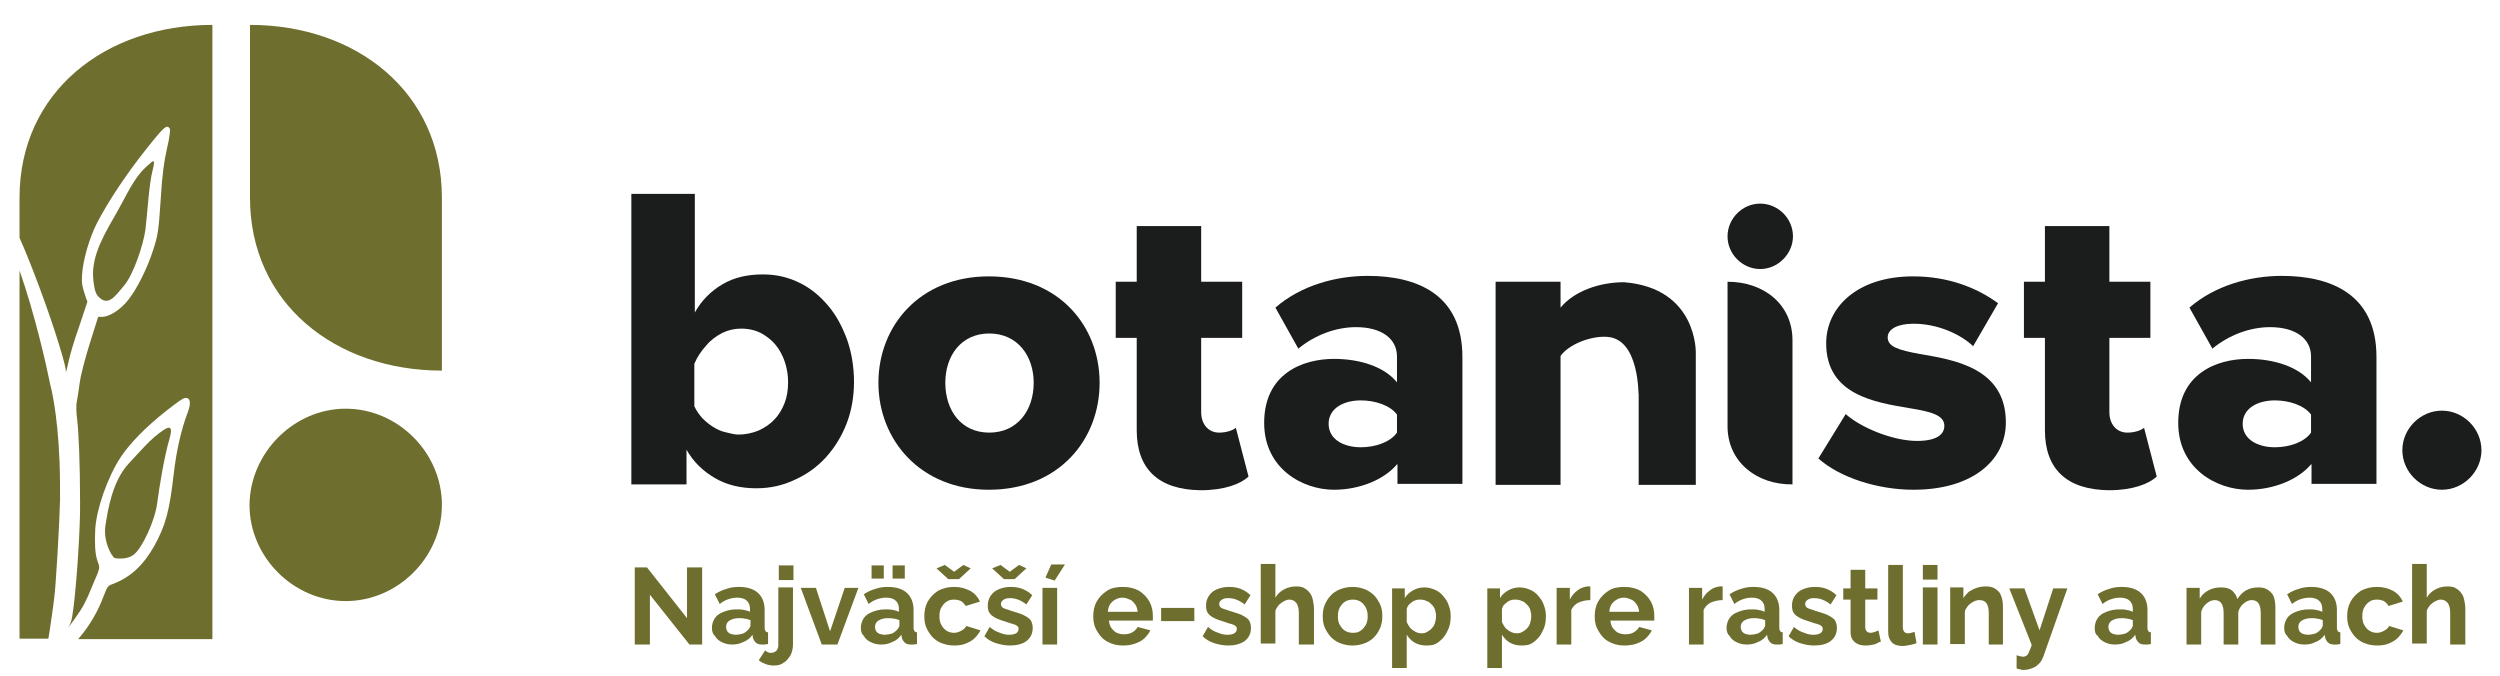 <svg xmlns="http://www.w3.org/2000/svg" xmlns:xlink="http://www.w3.org/1999/xlink" id="Layer_1" x="0px" y="0px" viewBox="0 0 512 138.4" style="enable-background:new 0 0 512 138.4;" xml:space="preserve"><style type="text/css">	.st0{fill:#6E6E2E;}	.st1{fill:#1B1C1C;}</style><g>	<g>		<path class="st0" d="M133.1,121.8V132H130v-15.8h2.5l8.2,10.4v-10.4h3.1V132h-2.6L133.1,121.8z"></path>		<path class="st0" d="M145.8,128.6c0-0.7,0.2-1.4,0.6-2c0.4-0.6,1-1,1.8-1.3c0.8-0.3,1.6-0.5,2.6-0.5c0.5,0,1,0,1.5,0.1   s0.9,0.2,1.3,0.4v-0.6c0-0.7-0.2-1.3-0.7-1.7c-0.4-0.4-1.1-0.6-1.9-0.6c-0.6,0-1.2,0.1-1.8,0.3c-0.6,0.2-1.2,0.5-1.8,1l-1-2   c0.8-0.5,1.6-0.9,2.4-1.1c0.8-0.3,1.7-0.4,2.5-0.4c1.7,0,3,0.4,3.9,1.2c0.9,0.8,1.4,2,1.4,3.5v3.7c0,0.3,0.1,0.5,0.2,0.7   c0.1,0.1,0.3,0.2,0.5,0.2v2.4c-0.3,0-0.5,0.1-0.7,0.1c-0.2,0-0.4,0-0.5,0c-0.6,0-1-0.1-1.3-0.4s-0.5-0.6-0.6-1l-0.1-0.6   c-0.5,0.7-1.1,1.2-1.9,1.5c-0.8,0.4-1.5,0.5-2.3,0.5c-0.8,0-1.5-0.2-2.1-0.5c-0.6-0.3-1.1-0.7-1.4-1.3   C146,129.9,145.8,129.3,145.8,128.6z M153.1,129.1c0.2-0.2,0.3-0.3,0.4-0.5c0.1-0.2,0.2-0.3,0.2-0.5V127c-0.4-0.1-0.7-0.3-1.2-0.3   c-0.4-0.1-0.8-0.1-1.2-0.1c-0.8,0-1.4,0.2-1.9,0.5c-0.5,0.3-0.7,0.8-0.7,1.3c0,0.3,0.1,0.6,0.2,0.8s0.4,0.5,0.7,0.6   s0.7,0.2,1.1,0.2c0.4,0,0.9-0.1,1.3-0.2S152.8,129.4,153.1,129.1z"></path>		<path class="st0" d="M158.4,136.3c-0.5,0-1.1-0.1-1.6-0.3c-0.5-0.2-1-0.4-1.4-0.8l1.3-2c0.2,0.2,0.4,0.3,0.6,0.4s0.5,0.1,0.7,0.1   c0.3,0,0.5-0.1,0.7-0.2c0.2-0.1,0.4-0.3,0.5-0.5c0.1-0.2,0.2-0.5,0.2-0.8v-11.9h3v11.7c0,0.8-0.2,1.6-0.5,2.2   c-0.4,0.6-0.8,1.2-1.4,1.5C159.9,136.2,159.2,136.3,158.4,136.3z M159.5,118.8v-3h3v3H159.5z"></path>		<path class="st0" d="M168.3,132l-4.3-11.6h3.1l2.9,8.9l3-8.9h2.8l-4.3,11.6H168.3z"></path>		<path class="st0" d="M176.3,128.6c0-0.7,0.2-1.4,0.6-2c0.4-0.6,1-1,1.8-1.3c0.8-0.3,1.6-0.5,2.6-0.5c0.5,0,1,0,1.5,0.1   s0.9,0.2,1.3,0.4v-0.6c0-0.7-0.2-1.3-0.7-1.7c-0.4-0.4-1.1-0.6-1.9-0.6c-0.6,0-1.2,0.1-1.8,0.3c-0.6,0.2-1.2,0.5-1.8,1l-1-2   c0.8-0.5,1.6-0.9,2.4-1.1c0.8-0.3,1.7-0.4,2.5-0.4c1.7,0,3,0.4,3.9,1.2c0.9,0.8,1.4,2,1.4,3.5v3.7c0,0.3,0.1,0.5,0.2,0.7   c0.1,0.1,0.3,0.2,0.5,0.2v2.4c-0.3,0-0.5,0.1-0.7,0.1c-0.2,0-0.4,0-0.5,0c-0.6,0-1-0.1-1.3-0.4s-0.5-0.6-0.6-1l-0.1-0.6   c-0.5,0.7-1.1,1.2-1.9,1.5c-0.8,0.4-1.5,0.5-2.3,0.5c-0.8,0-1.5-0.2-2.1-0.5c-0.6-0.3-1.1-0.7-1.4-1.3   C176.5,129.9,176.3,129.3,176.3,128.6z M178.5,118.5v-2.7h2.5v2.7H178.5z M183.6,129.1c0.2-0.2,0.3-0.3,0.4-0.5   c0.1-0.2,0.2-0.3,0.2-0.5V127c-0.4-0.1-0.7-0.3-1.2-0.3c-0.4-0.1-0.8-0.1-1.2-0.1c-0.8,0-1.4,0.2-1.9,0.5   c-0.5,0.3-0.7,0.8-0.7,1.3c0,0.3,0.1,0.6,0.2,0.8s0.4,0.5,0.7,0.6s0.7,0.2,1.1,0.2c0.4,0,0.9-0.1,1.3-0.2S183.3,129.4,183.6,129.1   z M182.8,118.5v-2.7h2.5v2.7H182.8z"></path>		<path class="st0" d="M195.4,132.2c-1,0-1.8-0.2-2.6-0.5s-1.4-0.8-1.9-1.3c-0.5-0.6-0.9-1.2-1.2-1.9c-0.3-0.7-0.4-1.5-0.4-2.3   c0-1.1,0.2-2.1,0.7-3c0.5-0.9,1.2-1.6,2.1-2.2c0.9-0.5,2-0.8,3.3-0.8c1.3,0,2.3,0.3,3.3,0.8c0.9,0.5,1.6,1.3,2,2.2l-2.9,0.9   c-0.3-0.4-0.6-0.8-1-1s-0.9-0.3-1.4-0.3c-0.6,0-1.1,0.1-1.5,0.4c-0.5,0.3-0.8,0.7-1.1,1.2s-0.4,1.1-0.4,1.8c0,0.7,0.1,1.3,0.4,1.8   c0.3,0.5,0.6,0.9,1.1,1.2c0.5,0.3,1,0.4,1.5,0.4c0.4,0,0.7-0.1,1-0.2c0.3-0.1,0.6-0.3,0.9-0.5c0.3-0.2,0.4-0.4,0.6-0.7l2.9,0.9   c-0.3,0.6-0.7,1.1-1.2,1.6c-0.5,0.5-1.1,0.8-1.8,1.1S196.2,132.2,195.4,132.2z M193.5,115.7l1.9,1.4l1.9-1.4l1.5,0.7l-2.4,2.2   h-2.2l-2.4-2.2L193.5,115.7z"></path>		<path class="st0" d="M206.8,132.2c-1,0-1.9-0.2-2.9-0.5c-0.9-0.3-1.7-0.8-2.3-1.4l1.1-1.9c0.7,0.6,1.4,1,2.1,1.2   c0.7,0.3,1.3,0.4,1.9,0.4c0.6,0,1-0.1,1.4-0.3c0.3-0.2,0.5-0.5,0.5-0.9c0-0.3-0.1-0.5-0.3-0.6c-0.2-0.2-0.5-0.3-0.8-0.4   c-0.4-0.1-0.8-0.2-1.3-0.4c-0.9-0.3-1.6-0.5-2.2-0.8s-1-0.6-1.3-1c-0.3-0.4-0.4-0.9-0.4-1.6c0-0.8,0.2-1.4,0.6-2s0.9-1,1.6-1.3   s1.5-0.5,2.5-0.5c0.8,0,1.6,0.1,2.4,0.4c0.7,0.3,1.4,0.7,2,1.3l-1.2,1.9c-0.6-0.5-1.2-0.8-1.7-1c-0.5-0.2-1.1-0.3-1.6-0.3   c-0.3,0-0.6,0-0.9,0.1c-0.3,0.1-0.5,0.2-0.7,0.4s-0.3,0.4-0.3,0.7c0,0.3,0.1,0.5,0.2,0.6c0.2,0.2,0.4,0.3,0.7,0.4s0.7,0.2,1.2,0.4   c0.9,0.3,1.7,0.5,2.4,0.8c0.6,0.3,1.1,0.6,1.5,1c0.3,0.4,0.5,1,0.5,1.7c0,1.1-0.4,2-1.3,2.7C209.4,131.9,208.2,132.2,206.8,132.2z    M204.9,115.7l1.9,1.4l1.9-1.4l1.5,0.7l-2.4,2.2h-2.2l-2.4-2.2L204.9,115.7z"></path>		<path class="st0" d="M213.5,132v-11.6h3V132H213.5z M216,118.9l-1.9-0.6l1.2-2.7h2.8L216,118.9z"></path>		<path class="st0" d="M229.9,132.2c-0.9,0-1.8-0.2-2.5-0.5s-1.4-0.7-1.9-1.3c-0.5-0.6-0.9-1.2-1.2-1.9c-0.3-0.7-0.4-1.5-0.4-2.3   c0-1.1,0.2-2.1,0.7-3c0.5-0.9,1.2-1.6,2.1-2.2c0.9-0.6,2-0.8,3.3-0.8c1.3,0,2.4,0.3,3.3,0.8c0.9,0.6,1.6,1.3,2.1,2.2   c0.5,0.9,0.7,1.9,0.7,2.9c0,0.2,0,0.4,0,0.5c0,0.2,0,0.3,0,0.5h-9c0.1,0.6,0.2,1.1,0.5,1.5c0.3,0.4,0.7,0.8,1.1,1   c0.5,0.2,0.9,0.3,1.5,0.3c0.6,0,1.2-0.1,1.7-0.4c0.5-0.3,0.9-0.7,1.1-1.1l2.6,0.7c-0.3,0.6-0.7,1.1-1.2,1.6   c-0.5,0.5-1.1,0.8-1.9,1.1S230.8,132.2,229.9,132.2z M226.9,125.3h6.1c-0.1-0.6-0.2-1.1-0.5-1.5c-0.3-0.4-0.6-0.8-1.1-1   s-0.9-0.4-1.5-0.4c-0.5,0-1,0.1-1.5,0.4c-0.4,0.2-0.8,0.6-1.1,1C227.1,124.2,226.9,124.7,226.9,125.3z"></path>		<path class="st0" d="M237.8,127.2v-2.7h6.8v2.7H237.8z"></path>		<path class="st0" d="M251.5,132.2c-1,0-1.9-0.2-2.9-0.5c-0.9-0.3-1.7-0.8-2.3-1.4l1.1-1.9c0.7,0.6,1.4,1,2.1,1.2   c0.7,0.3,1.3,0.4,1.9,0.4c0.6,0,1-0.1,1.4-0.3c0.3-0.2,0.5-0.5,0.5-0.9c0-0.3-0.1-0.5-0.3-0.6c-0.2-0.2-0.5-0.3-0.8-0.4   c-0.4-0.1-0.8-0.2-1.3-0.4c-0.9-0.3-1.6-0.5-2.2-0.8s-1-0.6-1.3-1c-0.3-0.4-0.4-0.9-0.4-1.6c0-0.8,0.2-1.4,0.6-2s0.9-1,1.6-1.3   s1.5-0.5,2.5-0.5c0.8,0,1.6,0.1,2.4,0.4c0.7,0.3,1.4,0.7,2,1.3l-1.2,1.9c-0.6-0.5-1.2-0.8-1.7-1c-0.5-0.2-1.1-0.3-1.6-0.3   c-0.3,0-0.6,0-0.9,0.1c-0.3,0.1-0.5,0.2-0.7,0.4s-0.3,0.4-0.3,0.7c0,0.3,0.1,0.5,0.2,0.6c0.2,0.2,0.4,0.3,0.7,0.4s0.7,0.2,1.2,0.4   c0.9,0.3,1.7,0.5,2.4,0.8c0.6,0.3,1.1,0.6,1.5,1c0.3,0.4,0.5,1,0.5,1.7c0,1.1-0.4,2-1.3,2.7C254,131.9,252.9,132.2,251.5,132.2z"></path>		<path class="st0" d="M269,132h-3v-6.5c0-0.9-0.2-1.6-0.5-2c-0.3-0.4-0.8-0.7-1.4-0.7c-0.4,0-0.7,0.1-1.1,0.3s-0.8,0.5-1.1,0.8   c-0.3,0.4-0.6,0.8-0.7,1.2v6.7h-3v-16.3h3v6.9c0.4-0.7,1-1.3,1.8-1.7c0.7-0.4,1.6-0.6,2.4-0.6c0.8,0,1.4,0.1,1.8,0.4   c0.5,0.3,0.8,0.6,1.1,1c0.3,0.4,0.5,0.9,0.6,1.5c0.1,0.5,0.2,1.1,0.2,1.7V132z"></path>		<path class="st0" d="M277,132.2c-1,0-1.8-0.2-2.6-0.5c-0.8-0.3-1.4-0.8-1.9-1.3c-0.5-0.6-0.9-1.2-1.2-1.9   c-0.3-0.7-0.4-1.5-0.4-2.3c0-0.8,0.1-1.6,0.4-2.3s0.7-1.4,1.2-1.9c0.5-0.6,1.2-1,1.9-1.3c0.8-0.3,1.6-0.5,2.6-0.5   c1,0,1.8,0.2,2.6,0.5c0.7,0.3,1.4,0.8,1.9,1.3c0.5,0.6,0.9,1.2,1.2,1.9c0.3,0.7,0.4,1.5,0.4,2.3c0,0.8-0.1,1.5-0.4,2.3   c-0.3,0.7-0.7,1.4-1.2,1.9c-0.5,0.6-1.2,1-1.9,1.3C278.8,132,278,132.2,277,132.2z M274,126.2c0,0.7,0.1,1.3,0.4,1.8   c0.3,0.5,0.6,0.9,1.1,1.2c0.5,0.3,1,0.4,1.6,0.4c0.6,0,1.1-0.1,1.5-0.4c0.5-0.3,0.8-0.7,1.1-1.2c0.3-0.5,0.4-1.1,0.4-1.8   c0-0.7-0.1-1.2-0.4-1.8c-0.3-0.5-0.6-0.9-1.1-1.2c-0.5-0.3-1-0.4-1.5-0.4c-0.6,0-1.1,0.1-1.6,0.4c-0.5,0.3-0.8,0.7-1.1,1.2   S274,125.6,274,126.2z"></path>		<path class="st0" d="M292.1,132.2c-0.9,0-1.7-0.2-2.4-0.6c-0.7-0.4-1.2-1-1.6-1.6v6.8h-3v-16.3h2.6v2c0.4-0.7,1-1.2,1.7-1.6   c0.7-0.4,1.5-0.6,2.3-0.6c0.8,0,1.5,0.2,2.2,0.5c0.7,0.3,1.2,0.7,1.7,1.3s0.9,1.2,1.1,1.9c0.3,0.7,0.4,1.5,0.4,2.3   c0,1.1-0.2,2.1-0.7,3c-0.4,0.9-1,1.6-1.8,2.2S293.1,132.2,292.1,132.2z M291.1,129.7c0.5,0,0.9-0.1,1.2-0.3s0.7-0.4,1-0.8   c0.3-0.3,0.5-0.7,0.6-1.1c0.1-0.4,0.2-0.8,0.2-1.3c0-0.5-0.1-0.9-0.2-1.3s-0.4-0.8-0.7-1.1c-0.3-0.3-0.6-0.6-1-0.7   c-0.4-0.2-0.8-0.3-1.3-0.3c-0.3,0-0.6,0-0.9,0.1c-0.3,0.1-0.6,0.2-0.8,0.4c-0.3,0.2-0.5,0.4-0.7,0.6c-0.2,0.2-0.3,0.5-0.4,0.8v2.7   c0.2,0.4,0.4,0.8,0.7,1.2c0.3,0.3,0.7,0.6,1.1,0.8C290.3,129.6,290.7,129.7,291.1,129.7z"></path>		<path class="st0" d="M311.6,132.2c-0.9,0-1.7-0.2-2.4-0.6c-0.7-0.4-1.2-1-1.6-1.6v6.8h-3v-16.3h2.6v2c0.4-0.7,1-1.2,1.7-1.6   c0.7-0.4,1.5-0.6,2.3-0.6c0.8,0,1.5,0.2,2.2,0.5c0.7,0.3,1.2,0.7,1.7,1.3s0.9,1.2,1.1,1.9c0.3,0.7,0.4,1.5,0.4,2.3   c0,1.1-0.2,2.1-0.7,3c-0.4,0.9-1,1.6-1.8,2.2S312.6,132.2,311.6,132.2z M310.6,129.7c0.5,0,0.9-0.1,1.2-0.3s0.7-0.4,1-0.8   c0.3-0.3,0.5-0.7,0.6-1.1c0.1-0.4,0.2-0.8,0.2-1.3c0-0.5-0.1-0.9-0.2-1.3s-0.4-0.8-0.7-1.1c-0.3-0.3-0.6-0.6-1-0.7   c-0.4-0.2-0.8-0.3-1.3-0.3c-0.3,0-0.6,0-0.9,0.1c-0.3,0.1-0.6,0.2-0.8,0.4c-0.3,0.2-0.5,0.4-0.7,0.6c-0.2,0.2-0.3,0.5-0.4,0.8v2.7   c0.2,0.4,0.4,0.8,0.7,1.2c0.3,0.3,0.7,0.6,1.1,0.8C309.8,129.6,310.2,129.7,310.6,129.7z"></path>		<path class="st0" d="M325.7,122.9c-0.9,0-1.7,0.2-2.4,0.5c-0.7,0.3-1.2,0.9-1.5,1.5v7.1h-3v-11.6h2.7v2.4c0.4-0.8,0.9-1.4,1.6-1.9   c0.6-0.5,1.3-0.7,2-0.8c0.2,0,0.3,0,0.4,0c0.1,0,0.2,0,0.2,0V122.9z"></path>		<path class="st0" d="M332.6,132.2c-0.9,0-1.8-0.2-2.5-0.5s-1.4-0.7-1.9-1.3c-0.5-0.6-0.9-1.2-1.2-1.9c-0.3-0.7-0.4-1.5-0.4-2.3   c0-1.1,0.2-2.1,0.7-3c0.5-0.9,1.2-1.6,2.1-2.2c0.9-0.6,2-0.8,3.3-0.8c1.3,0,2.4,0.3,3.3,0.8c0.9,0.6,1.6,1.3,2.1,2.2   c0.5,0.9,0.7,1.9,0.7,2.9c0,0.2,0,0.4,0,0.5s0,0.3,0,0.5h-9c0.1,0.6,0.2,1.1,0.5,1.5c0.3,0.4,0.7,0.8,1.1,1   c0.5,0.2,0.9,0.3,1.5,0.3c0.6,0,1.2-0.1,1.7-0.4c0.5-0.3,0.9-0.7,1.1-1.1l2.6,0.7c-0.3,0.6-0.7,1.1-1.2,1.6   c-0.5,0.5-1.1,0.8-1.9,1.1S333.5,132.2,332.6,132.2z M329.6,125.3h6.1c-0.1-0.6-0.2-1.1-0.5-1.5c-0.3-0.4-0.6-0.8-1.1-1   s-0.9-0.4-1.5-0.4c-0.5,0-1,0.1-1.5,0.4c-0.4,0.2-0.8,0.6-1.1,1C329.8,124.2,329.6,124.7,329.6,125.3z"></path>		<path class="st0" d="M352.8,122.9c-0.9,0-1.7,0.2-2.4,0.5c-0.7,0.3-1.2,0.9-1.5,1.5v7.1h-3v-11.6h2.7v2.4c0.4-0.8,0.9-1.4,1.6-1.9   c0.6-0.5,1.3-0.7,2-0.8c0.2,0,0.3,0,0.4,0c0.1,0,0.2,0,0.2,0V122.9z"></path>		<path class="st0" d="M353.6,128.6c0-0.7,0.2-1.4,0.6-2c0.4-0.6,1-1,1.8-1.3c0.8-0.3,1.6-0.5,2.6-0.5c0.5,0,1,0,1.5,0.1   s0.9,0.2,1.3,0.4v-0.6c0-0.7-0.2-1.3-0.7-1.7c-0.4-0.4-1.1-0.6-1.9-0.6c-0.6,0-1.2,0.1-1.8,0.3c-0.6,0.2-1.2,0.5-1.8,1l-1-2   c0.8-0.5,1.6-0.9,2.4-1.1c0.8-0.3,1.7-0.4,2.5-0.4c1.7,0,3,0.4,3.9,1.2c0.9,0.8,1.4,2,1.4,3.5v3.7c0,0.3,0.1,0.5,0.2,0.7   c0.1,0.1,0.3,0.2,0.5,0.2v2.4c-0.3,0-0.5,0.1-0.7,0.1c-0.2,0-0.4,0-0.5,0c-0.6,0-1-0.1-1.3-0.4s-0.5-0.6-0.6-1l-0.1-0.6   c-0.5,0.7-1.1,1.2-1.9,1.5c-0.8,0.4-1.5,0.5-2.3,0.5c-0.8,0-1.5-0.2-2.1-0.5c-0.6-0.3-1.1-0.7-1.4-1.3   C353.8,129.9,353.6,129.3,353.6,128.6z M360.9,129.1c0.2-0.2,0.3-0.3,0.4-0.5c0.1-0.2,0.2-0.3,0.2-0.5V127   c-0.4-0.1-0.7-0.3-1.2-0.3c-0.4-0.1-0.8-0.1-1.2-0.1c-0.8,0-1.4,0.2-1.9,0.5c-0.5,0.3-0.7,0.8-0.7,1.3c0,0.3,0.1,0.6,0.2,0.8   s0.4,0.5,0.7,0.6s0.7,0.2,1.1,0.2c0.4,0,0.9-0.1,1.3-0.2S360.6,129.4,360.9,129.1z"></path>		<path class="st0" d="M371.5,132.2c-1,0-1.9-0.2-2.9-0.5c-0.9-0.3-1.7-0.8-2.3-1.4l1.1-1.9c0.7,0.6,1.4,1,2.1,1.2   c0.7,0.3,1.3,0.4,1.9,0.4c0.6,0,1-0.1,1.4-0.3c0.3-0.2,0.5-0.5,0.5-0.9c0-0.3-0.1-0.5-0.3-0.6c-0.2-0.2-0.5-0.3-0.8-0.4   c-0.4-0.1-0.8-0.2-1.3-0.4c-0.9-0.3-1.6-0.5-2.2-0.8s-1-0.6-1.3-1c-0.3-0.4-0.4-0.9-0.4-1.6c0-0.8,0.2-1.4,0.6-2s0.9-1,1.6-1.3   s1.5-0.5,2.5-0.5c0.8,0,1.6,0.1,2.4,0.4c0.7,0.3,1.4,0.7,2,1.3l-1.2,1.9c-0.6-0.5-1.2-0.8-1.7-1c-0.5-0.2-1.1-0.3-1.6-0.3   c-0.3,0-0.6,0-0.9,0.1c-0.3,0.1-0.5,0.2-0.7,0.4s-0.3,0.4-0.3,0.7c0,0.3,0.1,0.5,0.2,0.6c0.2,0.2,0.4,0.3,0.7,0.4s0.7,0.2,1.2,0.4   c0.9,0.3,1.7,0.5,2.4,0.8c0.6,0.3,1.1,0.6,1.5,1c0.3,0.4,0.5,1,0.5,1.7c0,1.1-0.4,2-1.3,2.7C374.1,131.9,373,132.2,371.5,132.2z"></path>		<path class="st0" d="M385.2,131.4c-0.3,0.1-0.6,0.2-0.9,0.4s-0.7,0.2-1.1,0.3c-0.4,0.1-0.8,0.1-1.2,0.1c-0.5,0-1.1-0.1-1.5-0.3   c-0.5-0.2-0.8-0.5-1.1-0.9c-0.3-0.4-0.4-1-0.4-1.6v-6.6h-1.5v-2.3h1.5v-3.8h3v3.8h2.5v2.3h-2.5v5.6c0,0.4,0.1,0.7,0.3,0.9   c0.2,0.2,0.5,0.3,0.8,0.3s0.6-0.1,0.9-0.2c0.3-0.1,0.5-0.2,0.7-0.3L385.2,131.4z"></path>		<path class="st0" d="M386.7,115.7h3v12.6c0,0.5,0.1,0.9,0.3,1.1c0.2,0.2,0.4,0.3,0.7,0.3c0.2,0,0.5,0,0.7-0.1   c0.3-0.1,0.5-0.1,0.7-0.2l0.4,2.3c-0.4,0.2-0.9,0.3-1.4,0.4c-0.5,0.1-1,0.2-1.4,0.2c-0.9,0-1.7-0.2-2.2-0.7   c-0.5-0.5-0.8-1.2-0.8-2.1V115.7z"></path>		<path class="st0" d="M393.8,118.7v-3h3v3H393.8z M393.8,132v-11.7h3V132H393.8z"></path>		<path class="st0" d="M410.3,132h-3v-6.5c0-0.9-0.2-1.6-0.5-2c-0.3-0.4-0.8-0.6-1.4-0.6c-0.4,0-0.8,0.1-1.2,0.3s-0.8,0.5-1.1,0.8   c-0.3,0.4-0.6,0.8-0.7,1.2v6.7h-3v-11.6h2.7v2.2c0.3-0.5,0.7-0.9,1.1-1.3c0.5-0.3,1-0.6,1.6-0.8s1.2-0.3,1.9-0.3   c0.7,0,1.3,0.1,1.8,0.4c0.5,0.3,0.8,0.6,1.1,1c0.2,0.4,0.4,0.9,0.5,1.5c0.1,0.5,0.1,1.1,0.1,1.7V132z"></path>		<path class="st0" d="M413,134.2c0.3,0.1,0.5,0.1,0.7,0.2c0.2,0,0.4,0.1,0.6,0.1c0.3,0,0.5-0.1,0.7-0.2c0.2-0.1,0.4-0.4,0.5-0.7   c0.2-0.4,0.4-0.9,0.6-1.5l-4.6-11.6h3.1l3.1,8.6l2.8-8.6h2.9l-4.9,13.9c-0.2,0.5-0.4,1-0.8,1.4c-0.4,0.4-0.8,0.8-1.4,1   c-0.5,0.2-1.1,0.4-1.8,0.4c-0.2,0-0.5,0-0.7-0.1c-0.2,0-0.5-0.1-0.8-0.2V134.2z"></path>		<path class="st0" d="M429,128.6c0-0.7,0.2-1.4,0.6-2c0.4-0.6,1-1,1.8-1.3c0.8-0.3,1.6-0.5,2.6-0.5c0.5,0,1,0,1.5,0.1   s0.9,0.2,1.3,0.4v-0.6c0-0.7-0.2-1.3-0.7-1.7c-0.4-0.4-1.1-0.6-1.9-0.6c-0.6,0-1.2,0.1-1.8,0.3c-0.6,0.2-1.2,0.5-1.8,1l-1-2   c0.8-0.5,1.6-0.9,2.4-1.1c0.8-0.3,1.7-0.4,2.5-0.4c1.7,0,3,0.4,3.9,1.2c0.9,0.8,1.4,2,1.4,3.5v3.7c0,0.3,0.1,0.5,0.2,0.7   c0.1,0.1,0.3,0.2,0.5,0.2v2.4c-0.3,0-0.5,0.1-0.7,0.1c-0.2,0-0.4,0-0.5,0c-0.6,0-1-0.1-1.3-0.4s-0.5-0.6-0.6-1l-0.1-0.6   c-0.5,0.7-1.1,1.2-1.9,1.5c-0.8,0.4-1.5,0.5-2.3,0.5c-0.8,0-1.5-0.2-2.1-0.5c-0.6-0.3-1.1-0.7-1.4-1.3   C429.1,129.9,429,129.3,429,128.6z M436.2,129.1c0.2-0.2,0.3-0.3,0.4-0.5c0.1-0.2,0.2-0.3,0.2-0.5V127c-0.4-0.1-0.7-0.3-1.2-0.3   c-0.4-0.1-0.8-0.1-1.2-0.1c-0.8,0-1.4,0.2-1.9,0.5c-0.5,0.3-0.7,0.8-0.7,1.3c0,0.3,0.1,0.6,0.2,0.8s0.4,0.5,0.7,0.6   s0.7,0.2,1.1,0.2c0.4,0,0.9-0.1,1.3-0.2S435.9,129.4,436.2,129.1z"></path>		<path class="st0" d="M466,132h-3v-6.5c0-0.9-0.2-1.6-0.5-2s-0.8-0.6-1.3-0.6c-0.6,0-1.1,0.2-1.7,0.7c-0.5,0.4-0.9,1-1.1,1.7v6.7   h-3v-6.5c0-0.9-0.2-1.6-0.5-2c-0.3-0.4-0.8-0.6-1.3-0.6c-0.6,0-1.1,0.2-1.7,0.7c-0.5,0.4-0.9,1-1.1,1.7v6.7h-3v-11.6h2.7v2.2   c0.4-0.7,1-1.3,1.8-1.7c0.7-0.4,1.6-0.6,2.6-0.6c1,0,1.7,0.2,2.3,0.7c0.5,0.5,0.9,1.1,1,1.7c0.5-0.8,1.1-1.4,1.8-1.8   c0.7-0.4,1.6-0.6,2.5-0.6c0.7,0,1.3,0.1,1.8,0.4c0.5,0.3,0.8,0.6,1.1,1c0.3,0.4,0.4,0.9,0.5,1.5c0.1,0.5,0.1,1.1,0.1,1.7V132z"></path>		<path class="st0" d="M467.8,128.6c0-0.7,0.2-1.4,0.6-2c0.4-0.6,1-1,1.8-1.3c0.8-0.3,1.6-0.5,2.6-0.5c0.5,0,1,0,1.5,0.1   s0.9,0.2,1.3,0.4v-0.6c0-0.7-0.2-1.3-0.7-1.7c-0.4-0.4-1.1-0.6-1.9-0.6c-0.6,0-1.2,0.1-1.8,0.3c-0.6,0.2-1.2,0.5-1.8,1l-1-2   c0.8-0.5,1.6-0.9,2.4-1.1c0.8-0.3,1.7-0.4,2.5-0.4c1.7,0,3,0.4,3.9,1.2c0.9,0.8,1.4,2,1.4,3.5v3.7c0,0.3,0.1,0.5,0.2,0.7   c0.1,0.1,0.3,0.2,0.5,0.2v2.4c-0.3,0-0.5,0.1-0.7,0.1c-0.2,0-0.4,0-0.5,0c-0.6,0-1-0.1-1.3-0.4s-0.5-0.6-0.6-1l-0.1-0.6   c-0.5,0.7-1.1,1.2-1.9,1.5c-0.8,0.4-1.5,0.5-2.3,0.5c-0.8,0-1.5-0.2-2.1-0.5c-0.6-0.3-1.1-0.7-1.4-1.3   C468,129.9,467.8,129.3,467.8,128.6z M475.1,129.1c0.2-0.2,0.3-0.3,0.4-0.5c0.1-0.2,0.2-0.3,0.2-0.5V127c-0.4-0.1-0.7-0.3-1.2-0.3   c-0.4-0.1-0.8-0.1-1.2-0.1c-0.8,0-1.4,0.2-1.9,0.5c-0.5,0.3-0.7,0.8-0.7,1.3c0,0.3,0.1,0.6,0.2,0.8s0.4,0.5,0.7,0.6   s0.7,0.2,1.1,0.2c0.4,0,0.9-0.1,1.3-0.2S474.8,129.4,475.1,129.1z"></path>		<path class="st0" d="M486.8,132.2c-1,0-1.8-0.2-2.6-0.5s-1.4-0.8-1.9-1.3c-0.5-0.6-0.9-1.2-1.2-1.9c-0.3-0.7-0.4-1.5-0.4-2.3   c0-1.1,0.2-2.1,0.7-3c0.5-0.9,1.2-1.6,2.1-2.2c0.9-0.5,2-0.8,3.3-0.8c1.3,0,2.3,0.3,3.3,0.8c0.9,0.5,1.6,1.3,2,2.2l-2.9,0.9   c-0.3-0.4-0.6-0.8-1-1s-0.9-0.3-1.4-0.3c-0.6,0-1.1,0.1-1.5,0.4c-0.5,0.3-0.8,0.7-1.1,1.2s-0.4,1.1-0.4,1.8c0,0.7,0.1,1.3,0.4,1.8   c0.3,0.5,0.6,0.9,1.1,1.2c0.5,0.3,1,0.4,1.5,0.4c0.4,0,0.7-0.1,1-0.2c0.3-0.1,0.6-0.3,0.9-0.5c0.3-0.2,0.4-0.4,0.6-0.7l2.9,0.9   c-0.3,0.6-0.7,1.1-1.2,1.6c-0.5,0.5-1.1,0.8-1.8,1.1S487.7,132.2,486.8,132.2z"></path>		<path class="st0" d="M504.8,132h-3v-6.5c0-0.9-0.2-1.6-0.5-2c-0.3-0.4-0.8-0.7-1.4-0.7c-0.4,0-0.7,0.1-1.1,0.3s-0.8,0.5-1.1,0.8   c-0.3,0.4-0.6,0.8-0.7,1.2v6.7h-3v-16.3h3v6.9c0.4-0.7,1-1.3,1.8-1.7c0.7-0.4,1.6-0.6,2.4-0.6c0.8,0,1.4,0.1,1.8,0.4   c0.5,0.3,0.8,0.6,1.1,1c0.3,0.4,0.5,0.9,0.6,1.5c0.1,0.5,0.2,1.1,0.2,1.7V132z"></path>	</g>	<path class="st1" d="M360.5,55.1c-3.6,0-6.7-3-6.7-6.7c0-3.6,3-6.7,6.7-6.7c3.6,0,6.7,3,6.7,6.7C367.2,52,364.1,55.1,360.5,55.1z"></path>	<path class="st1" d="M353.8,87.3V57.7c7.4,0,13.3,4.6,13.3,12v29.5C359.8,99.3,353.8,94.6,353.8,87.3z"></path>	<g>		<path class="st1" d="M286.1,95.1c-2.6,3.1-7.6,5.2-12.9,5.2c-6.4,0-14.3-4.3-14.3-13.7c0-10.1,7.9-13.1,14.3-13.1   c5.5,0,10.4,1.7,12.9,4.8v-5.3c0-3.6-3.1-6-8.4-6c-4.1,0-8.4,1.6-11.8,4.4l-4.7-8.4c5.3-4.6,12.5-6.5,18.9-6.5   c10,0,19.4,3.7,19.4,16.6v26h-13.3V95.1z M286.1,84.9c-1.4-1.9-4.5-2.9-7.4-2.9c-3.5,0-6.6,1.6-6.6,4.8s3.1,4.8,6.6,4.8   c2.9,0,6-1,7.4-3V84.9z"></path>		<path class="st1" d="M329.3,69c-3.4-0.3-8,1.5-9.7,3.9v26.4h-13.3V57.7h13.3v5.3c2.8-3.4,8-5.2,13-5.2   c15.1,1.2,14.7,14.5,14.7,14.5v27h-11.7c0,0,0-7.8,0-18.4C335.5,80.9,335.8,69.6,329.3,69z"></path>		<path class="st1" d="M179.9,78.4c0-11.7,8.5-21.8,22.6-21.8c14.3,0,22.7,10.1,22.7,21.8s-8.4,21.9-22.7,21.9   C188.5,100.3,179.9,90.1,179.9,78.4z M211.7,78.4c0-5.5-3.3-10.1-9.1-10.1c-5.8,0-9,4.6-9,10.1c0,5.6,3.2,10.2,9,10.2   C208.4,88.6,211.7,84,211.7,78.4z"></path>		<path class="st1" d="M378,84.8c3.1,2.8,9.7,5.5,14.6,5.5c4,0,5.6-1.3,5.6-3.1c0-2.2-2.8-2.9-7.1-3.6c-7.1-1.2-17.1-2.7-17.1-13.3   c0-7.3,6.3-13.7,17.8-13.7c7,0,12.9,2.2,17.4,5.5l-5.1,8.8c-2.5-2.4-7.2-4.6-12.2-4.6c-3.1,0-5.3,1-5.3,2.8c0,1.9,2.2,2.6,6.6,3.4   c7.1,1.2,17.6,2.9,17.6,14c0,7.9-7,13.8-18.9,13.8c-7.4,0-15.1-2.5-19.5-6.4L378,84.8z"></path>		<path class="st1" d="M232.8,88.1V69.2h-4.3V57.7h4.3V46.3h13.2v11.4h8.4v11.5h-8.4v15.2c0,2.4,1.4,4.2,3.7,4.2   c1.5,0,2.9-0.5,3.4-1l2.6,10c-1.6,1.5-4.9,2.8-9.8,2.8C237.3,100.3,232.8,96.1,232.8,88.1z"></path>		<path class="st1" d="M473.3,95.1c-2.6,3.1-7.6,5.2-12.9,5.2c-6.4,0-14.3-4.3-14.3-13.7c0-10.1,7.9-13.1,14.3-13.1   c5.5,0,10.4,1.7,12.9,4.8v-5.3c0-3.6-3.1-6-8.4-6c-4.1,0-8.4,1.6-11.8,4.4l-4.7-8.4c5.3-4.6,12.5-6.5,18.9-6.5   c10,0,19.4,3.7,19.4,16.6v26h-13.3V95.1z M473.3,84.9c-1.4-1.9-4.5-2.9-7.4-2.9c-3.5,0-6.6,1.6-6.6,4.8s3.1,4.8,6.6,4.8   c2.9,0,6-1,7.4-3V84.9z"></path>		<path class="st1" d="M418.8,88.1V69.2h-4.3V57.7h4.3V46.3h13.2v11.4h8.4v11.5h-8.4v15.2c0,2.4,1.4,4.2,3.7,4.2   c1.5,0,2.9-0.5,3.4-1l2.6,10c-1.6,1.5-4.9,2.8-9.8,2.8C423.3,100.3,418.8,96.1,418.8,88.1z"></path>		<path class="st1" d="M500.1,84.1c4.4,0,8.1,3.7,8.1,8.1c0,4.4-3.7,8.1-8.1,8.1c-4.4,0-8.1-3.7-8.1-8.1   C492,87.8,495.7,84.1,500.1,84.1z"></path>	</g>	<g>		<path class="st0" d="M70.8,83.7c10.7,0,19.7,9,19.7,19.7c0,10.7-9,19.7-19.7,19.7c-10.7,0-19.7-9-19.7-19.7   C51.2,92.7,60.2,83.7,70.8,83.7z"></path>		<path class="st0" d="M90.5,40.5v35.4c-21.7,0-39.3-13.7-39.3-35.4V5.1C72.9,5.1,90.5,18.8,90.5,40.5z"></path>	</g>	<g>		<path class="st0" d="M10.2,129l0.7-4.9l0.2-1.6c0.3-1.8,1.1-15.5,1.2-20.2c0-1.7,0-5.1-0.1-7.6c-0.4-10.6-1.9-15.9-1.9-15.9   c-0.8-4-3.2-14.6-6.3-23.4v75.4h5.9L10.2,129z"></path>		<path class="st0" d="M4,40.5v8.2c2.3,5.1,6.1,15.3,8.1,21.9c1.2,3.8,1.4,5.2,1.4,5.4c-0.1,0.8,0.2-0.3,0.6-2.2   c0.2-1,1.1-4.1,2.1-6.9l1.7-5.1l-0.3-0.8c-0.8-2.4-0.9-3-0.8-4.7c0.2-3.1,1.5-7.5,3-10.5c2.2-4.3,6.1-10.2,10.1-15.2   c3.8-4.8,4.3-5.2,4.9-4.2c0.1,0.2-0.1,2-0.6,4c-0.6,2.6-1,5.5-1.3,10.6c-0.4,6.3-0.6,7.3-1.5,10.1c-1.2,3.8-3.4,8.2-5.2,10.4   c-1.5,1.9-3.7,3.3-5.2,3.4l-0.9,0l-1.7,5.4c-1,3.2-1.9,6.6-2.1,8.3c-0.2,1.6-0.5,3.3-0.6,3.8c-0.1,0.5-0.1,2.1,0.1,3.5   c0.3,2.4,0.6,9,0.6,16.9c0.1,5.1-0.8,18.6-1.6,23.4c-0.3,1.8-1,2.6-1,2.5c0.1,0,0.8-1,1.6-2.1c1.6-2.3,2-2.9,3.8-7.3   c1.3-3,1.3-3,0.8-4.3c-0.6-1.6-0.6-4-0.5-6.5c0.2-4.1,2.5-10.8,5.3-15c1.9-2.8,5-6,9.3-9.4c2.3-1.8,3.3-2.5,3.8-2.6   c1.1-0.1,1.3,1,0.5,3.1c-1.3,3.4-2.3,7.9-2.8,12.3c-0.9,7.9-1.7,10.7-4,14.9c-2.2,3.9-4.8,6.4-8.5,7.8c-1.1,0.4-1.1,0.5-2,2.8   c-1.1,2.9-2.7,5.6-4.6,7.9c-0.2,0.2-0.3,0.4-0.5,0.6h27.5V5.1C21.6,5.1,4,18.8,4,40.5z"></path>	</g>	<g>		<path class="st1" d="M154.9,100c-3.3,0-6.1-0.7-8.5-2.1c-2.4-1.4-4.4-3.3-5.8-5.8v7.1h-11.3V39.7h13v24.3c1.4-2.5,3.3-4.4,5.7-5.8   c2.4-1.4,5.1-2,8.3-2c2.7,0,5.2,0.6,7.4,1.7c2.3,1.1,4.2,2.7,5.9,4.7c1.7,2,2.9,4.3,3.9,7c0.9,2.6,1.4,5.5,1.4,8.6   c0,3-0.5,5.9-1.5,8.5c-1,2.6-2.4,4.9-4.2,6.9c-1.8,2-3.9,3.5-6.3,4.6C160.4,99.4,157.8,100,154.9,100z M151.2,89   c1.5,0,2.8-0.3,4.1-0.8c1.3-0.6,2.4-1.3,3.3-2.3c0.9-0.9,1.6-2.1,2.1-3.4s0.7-2.7,0.7-4.2c0-1.9-0.4-3.8-1.2-5.5   c-0.8-1.7-1.9-3-3.4-4c-1.4-1-3.1-1.5-5-1.5c-1.4,0-2.7,0.3-3.9,0.9c-1.2,0.6-2.4,1.5-3.3,2.6c-1,1.1-1.8,2.3-2.4,3.7v8.7   c0.4,0.9,1,1.7,1.6,2.4c0.7,0.7,1.4,1.3,2.2,1.8c0.8,0.5,1.6,0.9,2.5,1.1S150.4,89,151.2,89z"></path>	</g>	<path class="st0" d="M20.1,60.7c-0.7-0.7-0.9-2.5-1-3.5c-0.5-5.1,2.7-9.9,5.1-14.2c1.6-2.8,3.2-6.5,5.6-8.7  c1.3-1.1,2.2-2.4,1.5,0.4c-0.8,2.9-1.1,9-1.5,12.2s-2.5,9.4-4.4,11.6C23.4,60.9,22.1,62.8,20.1,60.7z"></path>	<path class="st0" d="M23.5,114.3c-0.7-0.4-2.4-3.5-1.9-6.7s1.4-9,4.7-12.6c2.2-2.3,4.5-5.2,7.3-7c0.4-0.2,2.1-1.5,1.1,1.9  c-1,3.4-2,9.3-2.5,13.1c-0.5,3.8-3.1,9.2-4.7,10.5C26,114.8,23.5,114.3,23.5,114.3z"></path></g></svg>